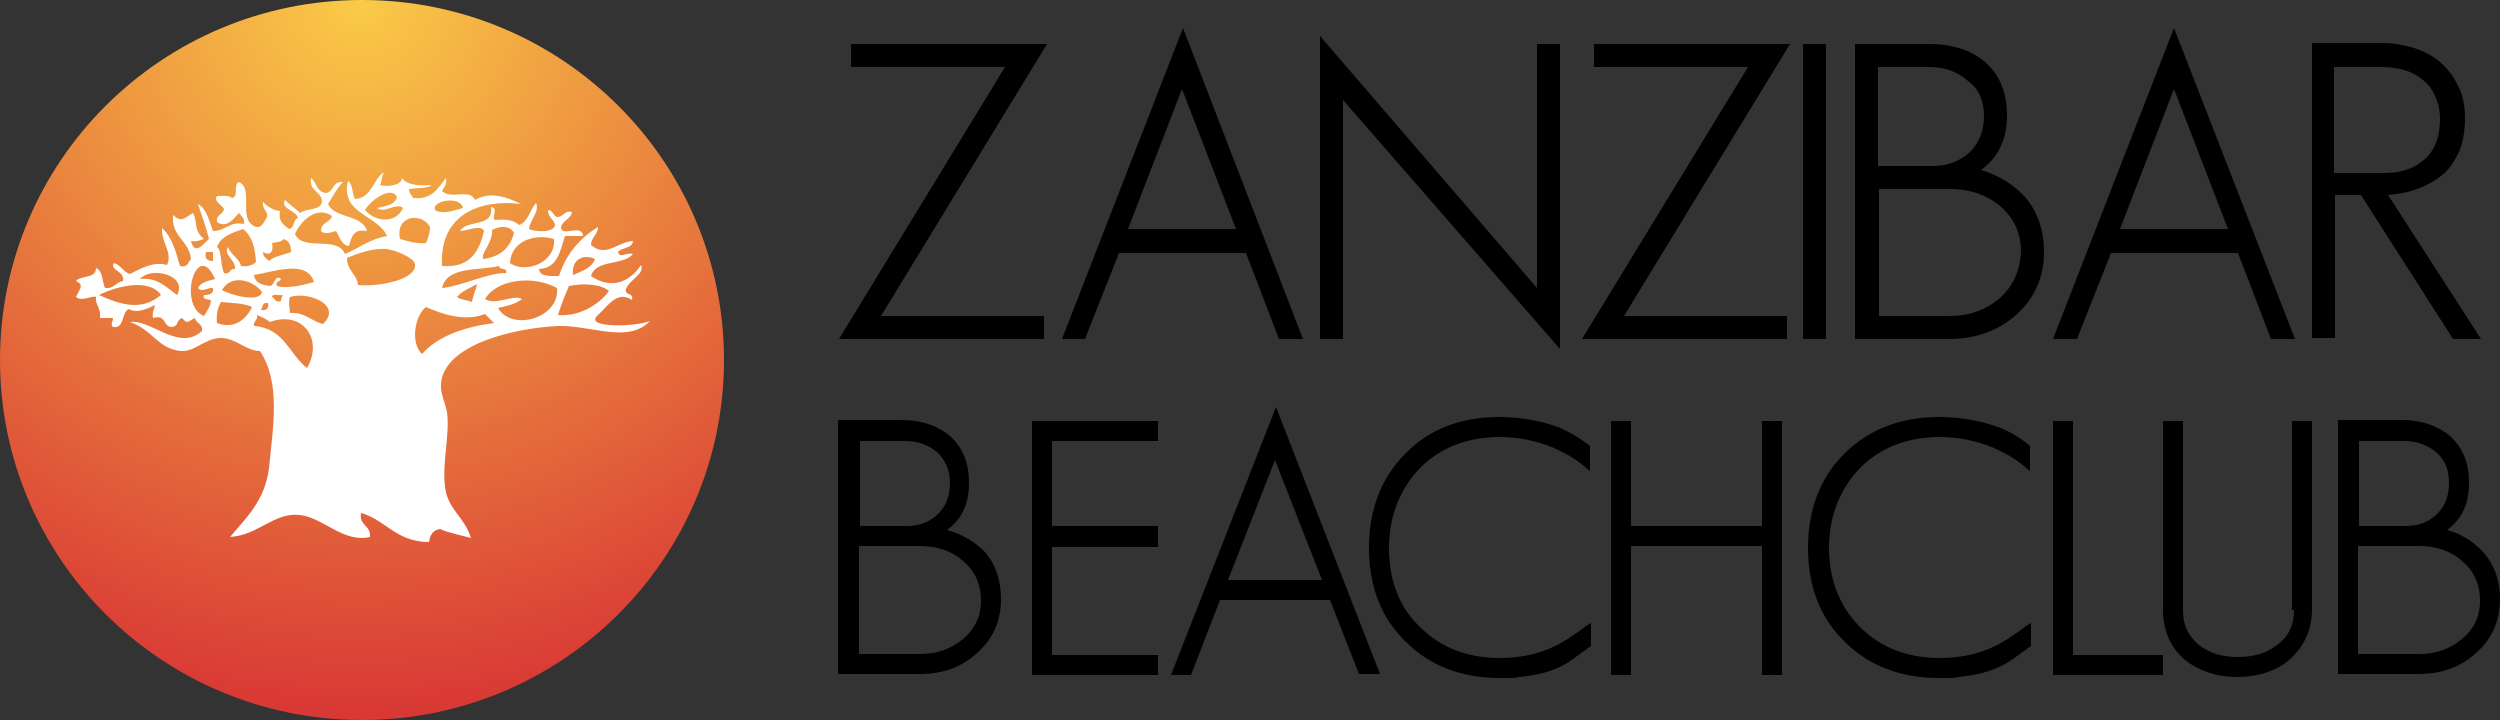 <?xml version="1.0" encoding="UTF-8"?> <!-- Generator: Adobe Illustrator 27.3.1, SVG Export Plug-In . SVG Version: 6.00 Build 0) --> <svg xmlns="http://www.w3.org/2000/svg" xmlns:xlink="http://www.w3.org/1999/xlink" version="1.1" id="Layer_1" x="0px" y="0px" viewBox="0 0 250 72" style="enable-background:new 0 0 250 72;" xml:space="preserve"><rect x="0" y="0" width="250" height="72" fill="#333333" stroke="none"/> <style type="text/css"> .st0{fill:url(#SVGID_1_);} .st1{fill-rule:evenodd;clip-rule:evenodd;fill:#FFFFFF;} </style> <g> <g> <polygon points="85.1,4.4 85.1,6.7 100.5,6.7 83.9,33.9 104.4,33.9 104.4,31.6 88.1,31.6 104.7,4.4 "></polygon> <path d="M106.2,33.9h2.3l3.4-8.6h12.7l3.3,8.6h2.4l-12-31.1L106.2,33.9z M112.8,22.9l5.4-14l5.4,14H112.8z"></path> <polygon points="153.7,28.8 132,3.6 132,33.9 134.3,33.9 134.3,10 156,34.9 156,4.4 153.7,4.4 "></polygon> <polygon points="159.4,4.4 159.4,6.7 174.8,6.7 158.2,33.9 178.7,33.9 178.7,31.6 162.4,31.6 179,4.4 "></polygon> <rect x="180.3" y="4.4" width="2.3" height="29.5"></rect> <path d="M198.1,17c1.7-1.2,2.6-3.1,2.6-5.4s-0.7-4.1-2.2-5.4c-1.4-1.2-3.3-1.8-5.6-1.8h-7.4v29.5h9.4c2.6,0,4.9-0.8,6.7-2.4 s2.8-3.7,2.8-6.3c0-2.1-0.6-4-1.9-5.5C201.3,18.4,199.8,17.5,198.1,17z M200,29.8c-1.4,1.2-3.1,1.8-5,1.8h-7.1V18.9h7.1 c2,0,3.7,0.6,5,1.7c1.4,1.2,2.1,2.7,2.1,4.6C202,27.1,201.3,28.6,200,29.8z M198.4,11.6c0,1.5-0.5,2.7-1.4,3.6 c-1,0.9-2.2,1.4-3.7,1.4h-5.5V6.7h5.2c1.5,0,2.8,0.5,3.8,1.4C197.9,8.9,198.4,10.1,198.4,11.6z"></path> <path d="M205.3,33.9h2.4l3.4-8.6h12.7l3.3,8.6h2.4L217.4,2.8L205.3,33.9z M212,22.9l5.4-14l5.4,14H212z"></path> <path d="M241.4,19c1-0.3,1.9-0.8,2.7-1.4s1.3-1.4,1.8-2.4c0.4-1,0.6-2.1,0.6-3.4c0-1.2-0.2-2.3-0.7-3.2c-0.4-0.9-1-1.7-1.8-2.4 c-0.7-0.6-1.6-1.1-2.6-1.4s-2.1-0.5-3.2-0.5h-7v29.5h2.3V19.5h2.6l9.2,14.4h2.8l-9.3-14.4C239.7,19.4,240.6,19.3,241.4,19z M233.4,6.7h4.7c0.8,0,1.6,0.1,2.3,0.3c0.7,0.2,1.3,0.5,1.9,1c0.5,0.4,0.9,0.9,1.2,1.6c0.3,0.6,0.5,1.4,0.5,2.3 c0,1.7-0.5,3.1-1.5,4s-2.3,1.4-4,1.4h-5.1L233.4,6.7L233.4,6.7z"></path> </g> <g> <path d="M94.7,53c1.5-1.1,2.2-2.6,2.2-4.7c0-2-0.6-3.5-1.9-4.7c-1.2-1-2.8-1.6-4.8-1.6h-6.4v25.4H92c2.3,0,4.2-0.7,5.7-2.1 c1.6-1.4,2.4-3.2,2.4-5.4c0-1.8-0.5-3.4-1.6-4.7C97.5,54.2,96.2,53.4,94.7,53z M96.3,63.9c-1.2,1-2.6,1.5-4.3,1.5h-6.1V54.6H92 c1.7,0,3.2,0.5,4.3,1.5c1.2,1,1.8,2.3,1.8,4C98.1,61.6,97.5,62.9,96.3,63.9z M95,48.3c0,1.3-0.4,2.3-1.2,3.1 c-0.8,0.8-1.9,1.2-3.1,1.2H86v-8.5h4.5c1.3,0,2.4,0.4,3.3,1.2C94.5,46,95,47,95,48.3z"></path> <polygon points="103.2,67.5 115.8,67.5 115.8,65.5 105.2,65.5 105.2,54.7 115.8,54.7 115.8,52.6 105.2,52.6 105.2,44.1 115.8,44.1 115.8,42.1 103.2,42.1 "></polygon> <path d="M117.1,67.5h2L122,60h11l2.9,7.4h2.1l-10.4-26.7L117.1,67.5z M122.8,58l4.7-12l4.7,12H122.8z"></path> <path d="M155.8,42.7c-1.7-0.6-3.7-1-5.9-1c-3.8,0-7,1.2-9.4,3.7c-2.4,2.4-3.6,5.6-3.6,9.4c0,3.8,1.2,7,3.7,9.4 c2.4,2.4,5.6,3.6,9.4,3.6c0.3,0,0.6,0,1,0c0.3,0,0.6,0,0.9-0.1c2.3-0.2,4.1-0.8,5.4-1.8l1.8-1.3v-2.3l-0.5,0.3 c-1.3,1-2.4,1.7-3.3,2.1c-1.5,0.7-3.3,1.1-5.3,1.1c-3.2,0-5.9-1-8-3.1c-2.1-2-3.1-4.7-3.1-7.9s1.1-5.9,3.1-8 c2.1-2.1,4.8-3.1,8-3.1c1.9,0,3.7,0.4,5.4,1.1c1.1,0.5,2.2,1.1,3.1,1.9l0.5,0.4v-2.5l-0.1-0.1C157.8,43.7,156.8,43.1,155.8,42.7z"></path> <polygon points="176.2,52.6 163.1,52.6 163.1,42.1 161.1,42.1 161.1,67.5 163.1,67.5 163.1,54.6 176.2,54.6 176.2,67.5 178.2,67.5 178.2,42.1 176.2,42.1 "></polygon> <path d="M199.8,42.7c-1.7-0.6-3.7-1-5.9-1c-3.8,0-7,1.2-9.5,3.7c-2.4,2.4-3.6,5.6-3.6,9.4c0,3.8,1.2,7,3.7,9.4 c2.4,2.4,5.6,3.6,9.4,3.6c0.3,0,0.6,0,1,0c0.3,0,0.6,0,0.9-0.1c2.3-0.2,4.1-0.8,5.5-1.8l1.8-1.3v-2.3l-0.5,0.3 c-1.3,1-2.4,1.7-3.3,2.1c-1.5,0.7-3.3,1.1-5.3,1.1c-3.2,0-5.9-1-8-3.1c-2-2-3.1-4.7-3.1-7.9s1.1-5.9,3.1-8c2.1-2.1,4.8-3.1,8-3.1 c1.9,0,3.7,0.4,5.4,1.1c1.1,0.5,2.2,1.1,3.1,1.9l0.5,0.4v-2.5l-0.1-0.1C201.9,43.7,200.9,43.1,199.8,42.7z"></path> <polygon points="207.3,42.1 205.3,42.1 205.3,67.5 216.3,67.5 216.3,65.5 207.3,65.5 "></polygon> <path d="M229.4,61c0,1.5-0.5,2.6-1.7,3.5c-1,0.8-2.3,1.2-3.9,1.2c-1.6,0-2.9-0.4-3.9-1.2c-1.1-0.9-1.6-2-1.6-3.5V42.1h-2V61 c0,2.1,0.8,3.8,2.2,5c1.4,1.1,3.2,1.7,5.2,1.7c2.1,0,3.9-0.6,5.2-1.7c1.5-1.3,2.3-3,2.3-5.1V42.1h-2V61H229.4z"></path> <path d="M248.4,55.3c-1-1.1-2.2-1.9-3.7-2.3c1.5-1.1,2.2-2.6,2.2-4.7c0-2-0.6-3.5-1.9-4.7c-1.2-1-2.8-1.6-4.8-1.6h-6.4v25.4h8.1 c2.2,0,4.2-0.7,5.7-2.1c1.6-1.4,2.4-3.2,2.4-5.4C250,58.1,249.5,56.6,248.4,55.3z M246.2,63.9c-1.2,1-2.6,1.5-4.3,1.5h-6.1V54.6 h6.1c1.7,0,3.2,0.5,4.3,1.5c1.2,1,1.8,2.3,1.8,4C248,61.6,247.4,62.9,246.2,63.9z M244.9,48.3c0,1.3-0.4,2.3-1.2,3.1 s-1.9,1.2-3.1,1.2h-4.7v-8.5h4.5c1.3,0,2.4,0.4,3.3,1.2C244.5,46,244.9,47,244.9,48.3z"></path> </g> </g> <radialGradient id="SVGID_1_" cx="35.871" cy="71.727" r="71.365" gradientTransform="matrix(1 0 0 -0.995 0 71.404)" gradientUnits="userSpaceOnUse"> <stop offset="0" style="stop-color:#FACB47"></stop> <stop offset="1" style="stop-color:#D93935"></stop> </radialGradient> <ellipse class="st0" cx="36.2" cy="36" rx="36.2" ry="36"></ellipse> <g> <path class="st1" d="M9.6,29.7c-0.3-0.2-1.4,0.5-2,0c0.3-0.7,0.9-1.2,0-1.6c0.5-0.6,2-0.2,2-1.3c0.7,0.3,0.6,1.3,0.9,2 c0.9,0.1,1.1-0.6,1.8-0.7c0.2-1-1.4-1.1-0.9-1.8c0.7,0.2,0.9,0.9,1.6,1.1c1-0.5,2.3-1.3,3.7-0.9c0.6-1.3-0.6-2.2-0.5-3.7 c1,0.9,1.4,2.4,1.8,3.8c0.8,0.2,0.8-0.4,1.1-0.7c-0.2-1.9-2-2.2-1.8-4.4c0.9,0.8,1.1,0.3,2-0.2c0.5,0.9,0,1.7,1.1,2.6 c-0.4,0.1-0.7,0.3-1.3,0.2c0.4,1.5,1.2,0.3,1.8-0.2c-0.3-1.2-0.7-2.3-1.1-3.5c0.9,0.5,1.1,1.7,1.5,2.7c1.3,0,1.6-1,3.1-0.7 c0.1-0.6-0.3-0.8-0.5-1.1c-0.5,0.5-1.2,1.6-2.2,0.9c-0.1-0.8,0.6-0.7,0.7-1.3c-0.2-0.4-1.1-0.8-0.7-1.3c0.5,0,1.2-0.1,1.5,0.2 c0.7-0.1,0.1-1.4,0.7-1.6c1.5,0.7-0.1,3.6,1.5,4.4c0.7,0.4,1-0.4,1.3-0.9c0.1-0.7-0.5-0.7-0.4-1.5c0.4,0.4,0.9,0.8,1.7,0.9 c-0.2,1.1,0.4,1.4,0.9,1.8c0.6-0.1,0.4-1,0.9-1.1C29.6,21,28,20.9,28.5,20c0.5,0.5,1,0.8,1.5,1.3c0.6-0.5,2-0.2,2.2-1.1 c0-1.1-1.3-1-1.1-2.4c0.6,0.4,0.5,1.4,1.5,1.5c0.8-0.1,0.6-1.2,1.7-1.1c-0.6,0.6-1,1.4-1.5,2.2c0.7,1.5,3.4,1,3.9,2.7 c-1.3-0.2-1.5,0.4-1.8,1.5c-0.8-0.1-0.9-0.9-1.3-1.5c-0.4,0.1-1.1,0.4-1.5,0c0-0.9,0.9-0.8,1.1-1.5c-1.6-1.1-3.2,0.6-3.7,1.8 c0.8,1.8,4.2,0.1,5,2c1.4-0.6,2.5-1.5,4.2-1.8c-0.9-2.1-4.7-2.2-3.9-5.5c0.5,0.3,0.4,1.3,0.7,1.8c1.7-0.1,1.8-2,2.9-2.7 c-0.2,0.3-0.2,0.9-0.4,1.3c0.5,0.2,2.2,0.1,2.2-0.7c0.5,0.7,1.6,0.8,2.9,0.7c0.1,0.3-1.6,0.3-2.2,0.4c0,0.5,0.3,0.6,0.4,0.9 c1.9,0.2,2.5-1,3.3-2c0.1,0.7-0.2,0.9-0.4,1.3c0.9,0.9,2.8-0.3,3.3,0.9c1.5-0.9,3.2-0.3,4.6,0.4c-3.9-0.5-8.2,0.9-7.9,6.2 c2.8,0.2,3.7-1.4,4.2-3.5c-0.3-0.7-1.7,0-2.4,0c0.7-1.2,3.4-0.3,3.1-2.4c0.8,0.1,0,1.1,0.4,1.3c1.1-0.1,1.9,0,2.4,0.5 c0.9-0.3,1.1-1.5,1.7-2.2c0.4,0.8-0.6,1.7-0.7,2.6c0.6,0.3,2.5,0.4,2.6-0.4c-0.1-0.6-0.7-0.7-0.7-1.5c0.5,0,0.5,0.6,0.9,0.7 c0.7,0,0.7-0.7,1.5-0.5c-0.1,0.7-0.9,0.8-1.1,1.5c0,1.1,2.1-0.4,2.2,0.9c-0.6,0-1.2,0-1.8,0c-0.5,1.5-0.7,3.2-2.6,3.3 c0.1,0.8,1.1,0.7,2,0.7c0.7-2.2,2.1-3.8,3.9-4.9c0,0.8-0.7,1-0.7,1.8c1.5,1.3,2.6-0.3,4.2-0.4c-0.1,0.8-1.1,0.6-1.5,1.1 c0.2,0.7,0.7,0,1.5,0.2c-1,1.2-3.7,0.5-4.2,2.2c2,1.4,3.9,0.6,5-1.1c0.4,0.9-1.2,1.5-1.5,2.4c-0.2,0.7,0.8,0.3,0.6,1.1 c-1.5-1-2.4,0.6-3.5,1.6c-1.2,1.2,3.8,1.1,5.3,0.5c-2.2,2.3-5.9,0.4-9.2,0.5c-4.3,0.2-11.3,1.8-11.7,5.7c-0.1,1,0.4,1.9,0.6,2.9 c0.3,2.3-0.5,5-0.2,7.5c0.3,2.3,1.9,2.9,2.6,5.1c-1.1-0.3-2.2-0.5-3.1-0.9c-0.7,0.1-1,0.6-1.1,1.3c-3.3,0-4.3-2.2-6.8-2.9 c-0.2,1.3,1,1.2,0.9,2.4c-2.7,0.6-4.6-1.9-7-2.2c-2.6-0.3-4.1,2-7,2.2c1.5-1.8,3.5-3.6,3.9-6.9c0.4-4.1,1.2-8.5-0.9-11.7 c-1.4,0-2.4-1.3-3.9-1.3c-1.6,0-2.6,1.4-4,1.3c-2.3-0.2-2.8-2.1-5.1-2.9c2.1-0.3,4.9,3,7.2,0.9c0.1-0.8-0.6-0.7-0.7-1.3 c-0.7,0.3-0.7,0.7-1.3,0c-0.7,0.3-0.2,0.8-1.1,0.9c-0.8-0.1-0.5-1.3-1.8-0.9c-0.1-0.6,0.1-0.8,0.2-1.3c-0.6,0.3-1.8,0.9-2.6,0.4 c-0.8,0.3-0.4,2-1.6,1.8c-0.3-0.3,0-0.5,0-0.9c-0.4,0-0.9,0-1.3,0C10.1,30.7,9.5,30.5,9.6,29.7z M24.1,26.6 c0.7,0.1,1.2-0.1,1.5-0.4c-0.1-1.5-0.4-2.6-1.3-3.3c-1.1,0.4-2.2,0.7-2.6,1.8c0.5,0.3,0.3,1.7,0.7,2.6c0.7,0.2,0.5-0.5,1.1-0.4 c0.1-0.9-1.2-1.4-0.7-2.2C23.1,25.5,23.9,25.8,24.1,26.6z M36.5,21c1,1.2,3.1,1.4,3.8-0.2c-0.7-0.6-1.8,0.6-2.6,0 c0.9-0.2,1.8-0.3,2-1.1C39.1,18.5,37,20.1,36.5,21z M43.5,21c0.8,0.5,2,0,2.8-0.2C46,19.5,43.1,20.1,43.5,21z M40,23.9 c0.8,0.2,1.5,0.5,2.6,0.4c0.2-0.5,0.4-1,0.4-1.6C42.2,21.2,39.5,21.5,40,23.9z M49.2,23c0.1,1.3-1.1,2.2-0.9,2.9 c1.7-0.2,2.7-1.1,3.1-2.6C51,22.5,49.9,22.6,49.2,23z M51,26.3c1.5,1.1,4.6,0,4.4-2.4C53.3,23.3,51.1,24.2,51,26.3z M27.2,24.3 c0.2,0.9-0.2,1.3-0.9,0.9c0,0.5,0.3,0.6,0.6,0.9c0.5-0.5,1.5-0.6,2.2-0.9c0-0.7-0.2-1.1-0.7-1.3C28.1,24.2,27.7,24.2,27.2,24.3z M41.5,26.4c-0.1-0.6-1.9-1.4-2.9-1.5c-1.4-0.1-3,0.5-3.9,0.9c0,1.3,1,1.6,1.1,2.7C37.8,28.7,41.7,28,41.5,26.4z M21.3,26.1 c0-0.3,0-0.6,0-0.9c-0.2,0-0.5,0-0.7,0C20.4,25.9,20.8,26.1,21.3,26.1z M57.3,27.5c0.9-0.4,1.9-0.7,2.2-1.6 C58.2,25.3,57.1,26.1,57.3,27.5z M20.4,31.6c0.3-0.5,0.6-0.9,0.7-1.5c-0.1-0.3-0.9,0-0.7-0.6c0.5,0,1-0.1,0.9-0.7 c-0.5-0.1-1.1,0.5-1.5,0c0.3-0.6,1-0.7,1.7-0.9C19.7,23.8,17.7,30.5,20.4,31.6z M49.9,26.6c-2.1,0.5-5.2,0-5.7,2.2 c2-0.2,4.5-1.5,6.4-1.5C50.8,26.7,50,27.1,49.9,26.6z M25.4,27.5c0.1,0.8,0.8,1,1.6,1.1c0.5-0.1,0.5-1.2,1.1-0.7 c-0.1,0.3-0.6,0.2-0.4,0.7c1,0.3,2.7-0.1,3.7-0.4C30.7,25.9,27.3,27.2,25.4,27.5z M14,27.9c1.7-0.2,2.6,0.8,3.7,1.6 C18.8,27.5,15.1,26.6,14,27.9z M22.2,29c0.8,0.5,3.8,1.3,4,0.2C25.4,28.1,23.2,27.3,22.2,29z M48.5,29.9c1.1,0.7,2.8-0.5,3.7,0 c-0.6,0.5-1.5,0.7-2.4,0.9c1.4,2.4,6.2,1,5.9-2C53.3,27.5,49.7,27.9,48.5,29.9z M9.9,29.5c2,0.9,4.2,1.7,6.2,0 C14.9,27.8,11.7,28.6,9.9,29.5z M45.7,29.7c0.4,0.3,1,0.3,1.5,0.5c0.1-0.7,0.4-1.2,0.5-1.8C47,28.8,46.2,29.1,45.7,29.7z M56.9,28.6c-0.4,0.9-0.8,1.9-1.1,2.9c2,0.2,4.1-1,5.1-2.4C60.1,28.4,58.3,28.3,56.9,28.6z M28.1,30.1c0-0.3,0.1-0.4,0.2-0.6 c-0.3,0.1-1.1-0.2-1.1,0.2C27.5,29.8,27.5,30.3,28.1,30.1z M29,29.7c-0.2,0.3,0,1.4,0,1.6c1.5-0.1,2.1,0.8,3.3,1.1 C34.3,30.5,30.8,29.1,29,29.7z M21.7,32.3c1.8,0.7,3-0.5,3.5-1.6c-0.8-0.4-2.1-0.4-3.1-0.5C21.8,30.7,21.6,31.4,21.7,32.3z M26.1,31c0.6,0.1,0.8-0.2,0.7-0.7C26.2,30.2,26.3,30.7,26.1,31z M48.5,31.4c-2.1,0.8-4.3,0-5.9-0.7c-1.1,0.8-1.6,3.6-0.4,4.7 c1.6-1.8,4.2-2.7,7.2-3.1C49.1,32,48.8,31.7,48.5,31.4z M25.4,32.6c3,0.2,3.5,2.8,5.3,4.2c1.7-2.9-0.5-5.8-3.7-4.6 c-0.4-0.3-0.8-0.5-1.3-0.7C25.8,32.1,25.3,32.1,25.4,32.6z"></path> </g> </svg> 